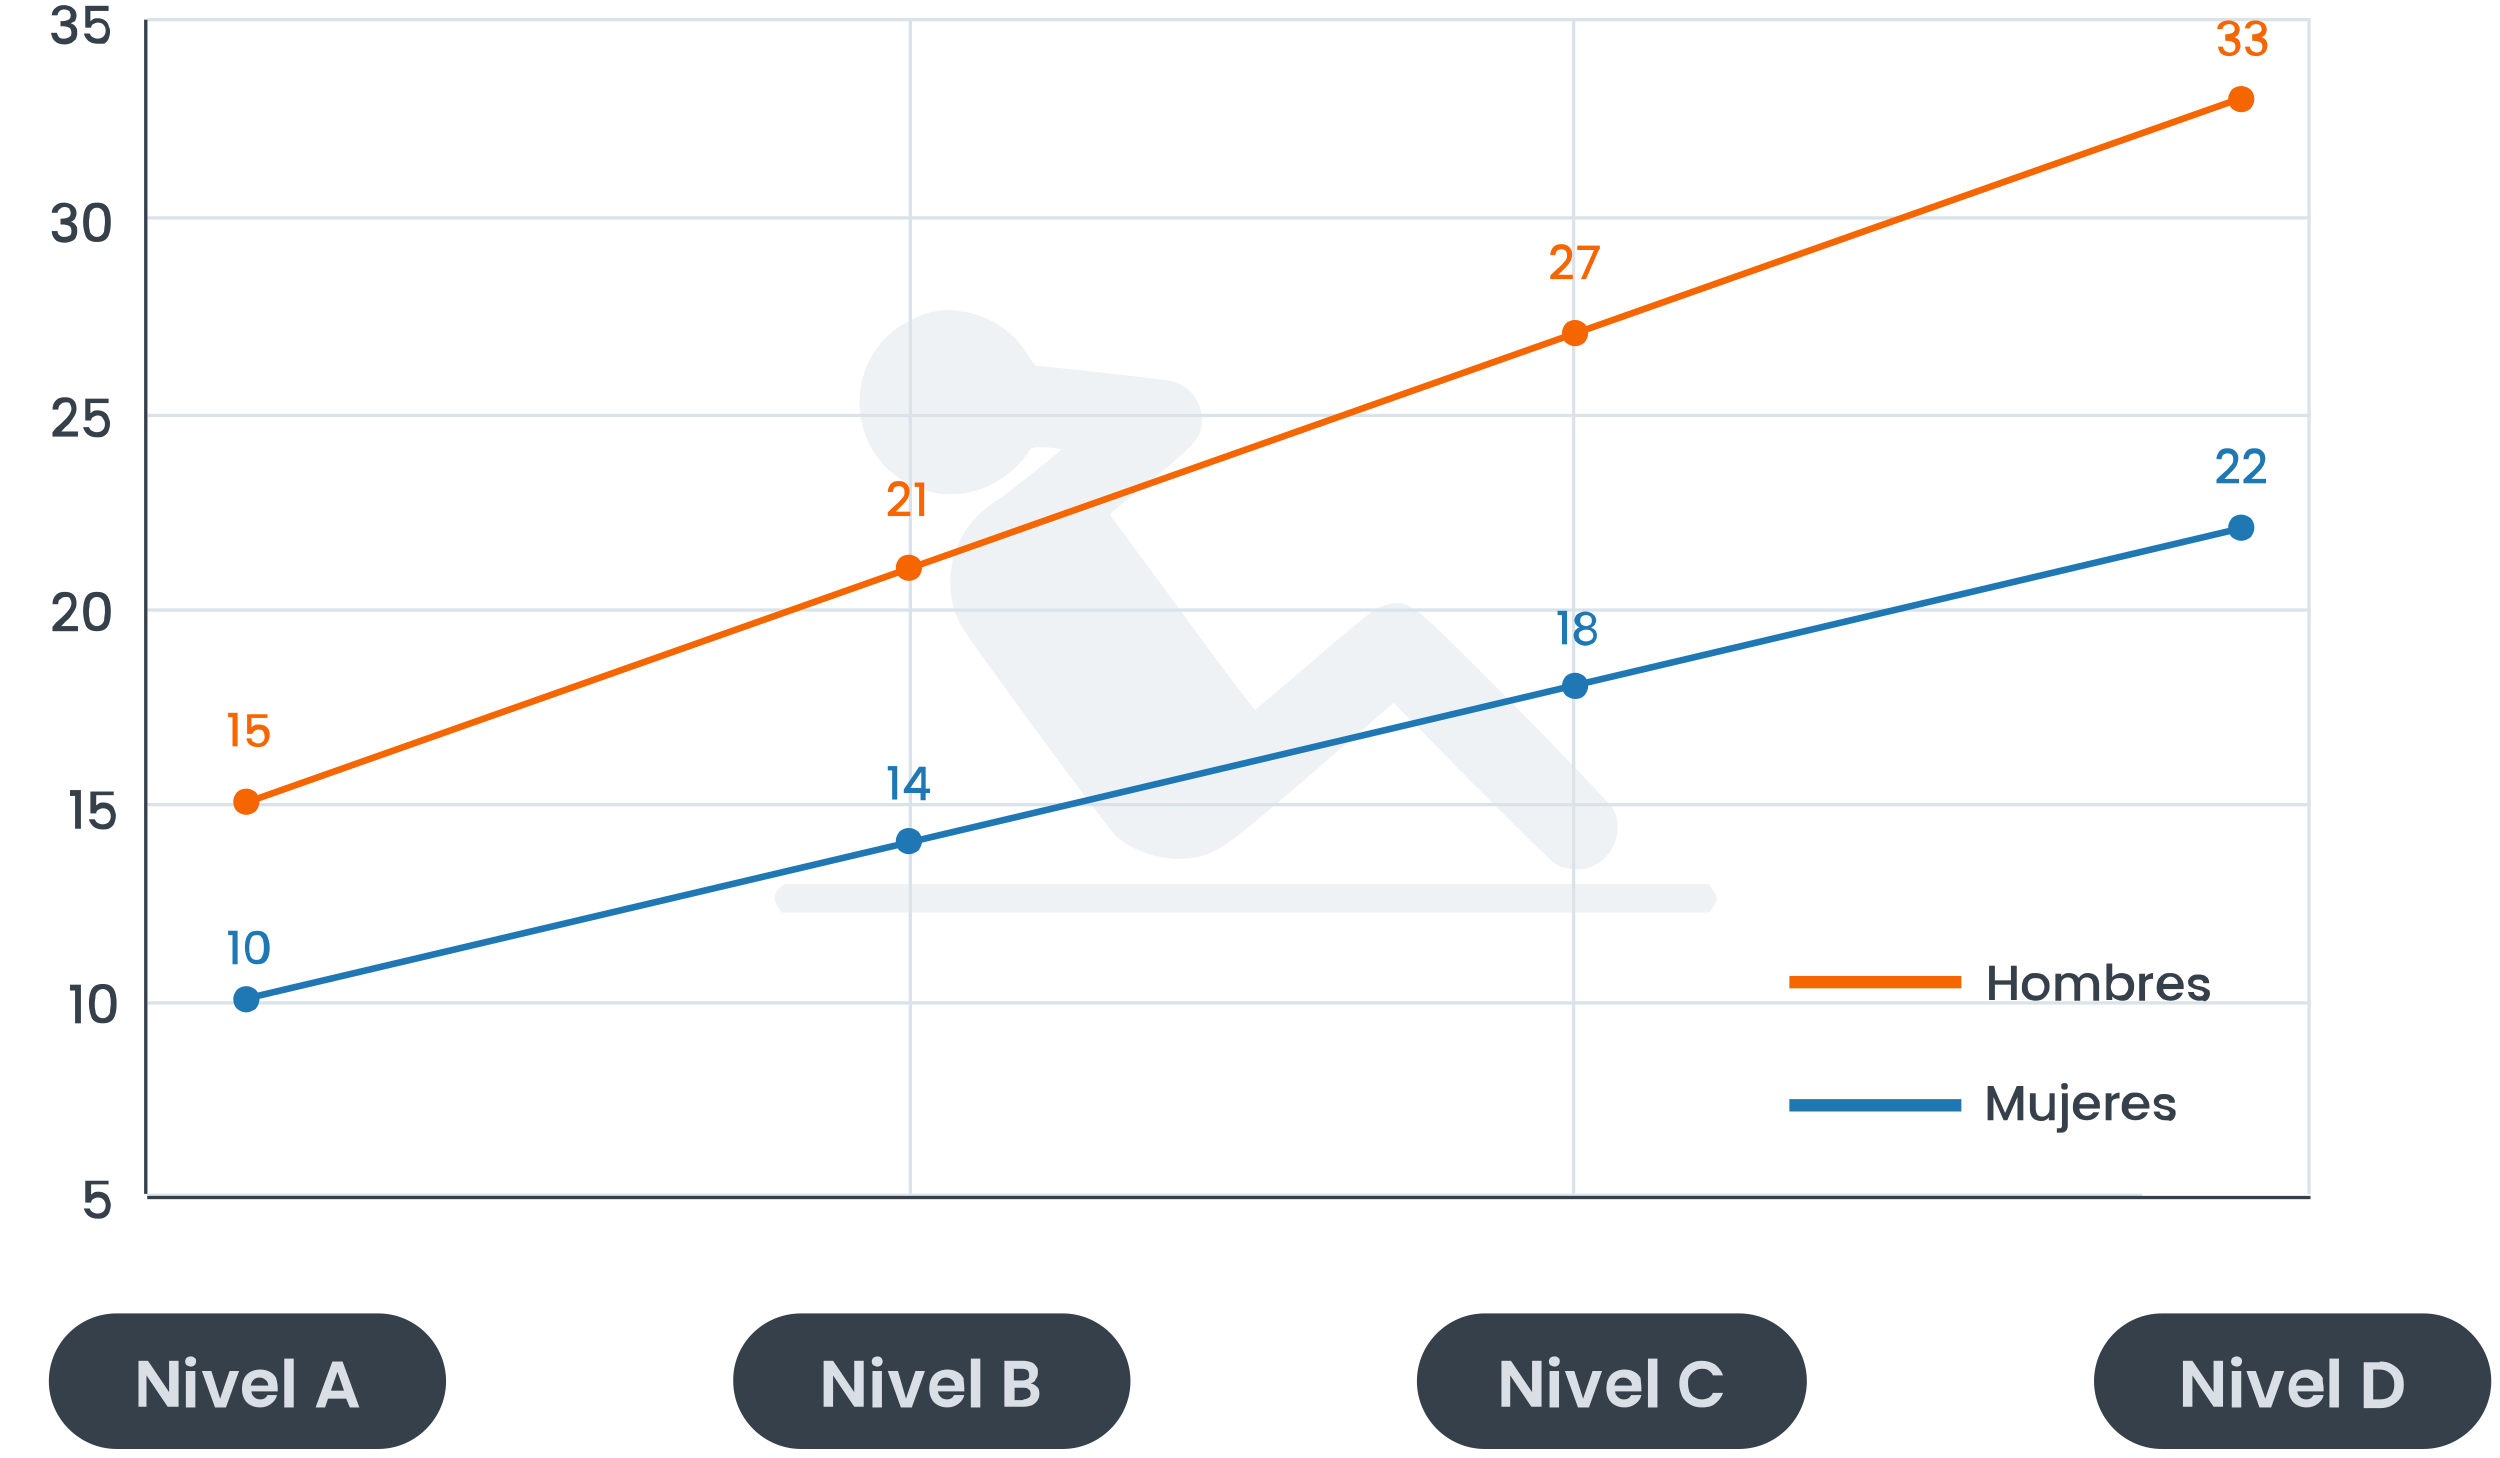 <?xml version="1.0" encoding="utf-8"?>
<!-- Generator: Adobe Illustrator 27.0.0, SVG Export Plug-In . SVG Version: 6.00 Build 0)  -->
<svg version="1.1" id="Layer_1" xmlns="http://www.w3.org/2000/svg" xmlns:xlink="http://www.w3.org/1999/xlink" x="0px" y="0px"
	 viewBox="0 0 343 200" style="enable-background:new 0 0 343 200;" xml:space="preserve">
<style type="text/css">
	.st0{fill:#DAE3EA;fill-opacity:0.45;}
	.st1{fill:none;stroke:#DAE3EA;stroke-width:0.452;}
	.st2{fill:none;stroke:#35404A;stroke-width:0.452;}
	.st3{fill:#35404A;}
	.st4{fill:#F56600;}
	.st5{fill:none;stroke:#F56600;stroke-width:0.905;}
	.st6{fill:none;stroke:#1F78B4;stroke-width:0.905;}
	.st7{fill:#1F78B4;}
	.st8{fill:#DADFE5;}
	.st9{fill-rule:evenodd;clip-rule:evenodd;fill:#F56600;}
	.st10{fill-rule:evenodd;clip-rule:evenodd;fill:#1F78B4;}
</style>
<path class="st0" d="M132.9,42.9c3.4,0.7,6.5,3,8.1,5.8c0.5,0.8,1,1.5,1.2,1.5c1,0,16.9,1.8,18.2,2c2.7,0.6,4.5,2.7,4.5,5.5
	c0,2.2-0.8,3.2-6.7,8c-3,2.4-5.6,4.5-5.7,4.7c-0.2,0.2-0.1,0.5,0.4,1.1c0.4,0.5,4.8,6.5,9.9,13.4c5,6.9,9.3,12.5,9.4,12.5
	c0.1-0.1,3.7-3.1,7.9-6.7c4.2-3.7,8.1-6.8,8.7-7.2c0.5-0.3,1.6-0.6,2.2-0.7c2.6-0.3,2.9,0,16.8,14c7,7.1,13.1,13.5,13.5,14.1
	c1.5,2.7,0.3,6.4-2.6,7.9c-1.3,0.7-3.9,0.6-5.2-0.2c-0.6-0.3-5.8-5.5-11.7-11.4l-10.6-10.8l-4,3.5c-19.4,16.8-19.8,17.1-23.6,17.8
	c-3.6,0.6-7.9-0.7-10.5-3c-1.1-1-19.1-25.4-21-28.5c-3.5-5.7-1.5-13.6,4.3-17.3c1.8-1.1,9.1-7,9.2-7.2c0-0.1-0.9-0.3-2-0.3
	c-1.8-0.1-2-0.1-2.4,0.5c-3.8,5.6-10.7,7.5-16.5,4.5c-9.1-4.7-9-17.9,0.1-22.4C127.5,42.5,129.9,42.2,132.9,42.9z"/>
<path class="st1" d="M20,2.7v161.1"/>
<path class="st1" d="M124.9,2.7v161.1"/>
<path class="st1" d="M215.9,2.7v161.1"/>
<path class="st1" d="M316.8,2.7v161.1"/>
<path class="st1" d="M20.2,164h273.7"/>
<path class="st1" d="M20.2,137.6H317"/>
<path class="st1" d="M20.2,110.4H317"/>
<path class="st1" d="M20.2,83.7H317"/>
<path class="st1" d="M20.2,57H317"/>
<path class="st1" d="M20.2,29.9H317"/>
<path class="st1" d="M20.2,2.7H317"/>
<path class="st2" d="M20.2,164.3H317"/>
<path class="st2" d="M20,2.7v161.1"/>
<path class="st3" d="M14.9,162.5h-2.4v1.4c0.1-0.1,0.3-0.2,0.4-0.3c0.2-0.1,0.4-0.1,0.6-0.1c0.4,0,0.7,0.1,1,0.3
	c0.3,0.2,0.4,0.4,0.5,0.7c0.1,0.3,0.2,0.5,0.2,0.8c0,0.4-0.1,0.7-0.2,1c-0.1,0.3-0.3,0.5-0.6,0.7c-0.3,0.2-0.6,0.2-1,0.2
	c-0.5,0-0.9-0.1-1.3-0.4c-0.3-0.3-0.5-0.6-0.6-1h0.8c0.1,0.2,0.2,0.4,0.4,0.5c0.2,0.1,0.4,0.2,0.7,0.2c0.3,0,0.6-0.1,0.8-0.3
	c0.2-0.2,0.3-0.5,0.3-0.8c0-0.3-0.1-0.6-0.3-0.8c-0.2-0.2-0.4-0.3-0.8-0.3c-0.2,0-0.4,0.1-0.6,0.2c-0.2,0.1-0.3,0.3-0.3,0.5h-0.8v-3
	h3.2V162.5z"/>
<path class="st3" d="M9.6,135.9v-0.8h1.5v5.3h-0.8v-4.5H9.6z M12.2,137.7c0-0.8,0.1-1.5,0.4-2c0.3-0.5,0.8-0.7,1.5-0.7
	s1.2,0.2,1.5,0.7c0.3,0.5,0.4,1.1,0.4,2c0,0.8-0.1,1.5-0.4,2c-0.3,0.5-0.8,0.7-1.5,0.7s-1.2-0.2-1.5-0.7
	C12.4,139.2,12.2,138.5,12.2,137.7z M15.2,137.7c0-0.4,0-0.7-0.1-1c0-0.3-0.1-0.5-0.3-0.7c-0.2-0.2-0.4-0.3-0.7-0.3
	c-0.3,0-0.5,0.1-0.7,0.3c-0.2,0.2-0.3,0.4-0.3,0.7c0,0.3-0.1,0.6-0.1,1c0,0.4,0,0.7,0.1,1c0,0.3,0.1,0.5,0.3,0.7
	c0.2,0.2,0.4,0.3,0.7,0.3c0.3,0,0.5-0.1,0.7-0.3c0.2-0.2,0.3-0.4,0.3-0.7C15.1,138.4,15.2,138.1,15.2,137.7z"/>
<path class="st3" d="M9.6,109.2v-0.8h1.5v5.3h-0.8v-4.5H9.6z M15.6,109.1h-2.4v1.4c0.1-0.1,0.3-0.2,0.4-0.3c0.2-0.1,0.4-0.1,0.6-0.1
	c0.4,0,0.7,0.1,1,0.3c0.3,0.2,0.4,0.4,0.5,0.7c0.1,0.3,0.2,0.5,0.2,0.8c0,0.4-0.1,0.7-0.2,1c-0.1,0.3-0.3,0.5-0.6,0.7
	c-0.3,0.2-0.6,0.2-1,0.2c-0.5,0-0.9-0.1-1.3-0.4c-0.3-0.3-0.5-0.6-0.6-1h0.8c0.1,0.2,0.2,0.4,0.4,0.5c0.2,0.1,0.4,0.2,0.7,0.2
	c0.3,0,0.6-0.1,0.8-0.3c0.2-0.2,0.3-0.5,0.3-0.8c0-0.3-0.1-0.6-0.3-0.8c-0.2-0.2-0.4-0.3-0.8-0.3c-0.2,0-0.4,0.1-0.6,0.2
	c-0.2,0.1-0.3,0.3-0.3,0.5h-0.8v-3h3.2V109.1z"/>
<path class="st3" d="M7.7,85.4c0.5-0.4,0.8-0.7,1.1-1c0.3-0.3,0.5-0.5,0.7-0.8c0.2-0.3,0.3-0.6,0.3-0.8c0-0.3-0.1-0.5-0.2-0.7
	c-0.1-0.2-0.3-0.2-0.6-0.2c-0.3,0-0.5,0.1-0.7,0.3C8,82.3,8,82.6,8,82.9H7.2c0-0.6,0.2-1,0.5-1.3c0.3-0.3,0.7-0.4,1.2-0.4
	c0.5,0,0.9,0.1,1.2,0.4c0.3,0.3,0.4,0.7,0.4,1.2c0,0.3-0.1,0.7-0.3,1c-0.2,0.3-0.4,0.6-0.6,0.9c-0.2,0.3-0.6,0.5-0.9,0.9l-0.3,0.3
	h2.3v0.7H7.2v-0.6L7.7,85.4z M11.4,83.9c0-0.8,0.1-1.5,0.4-2c0.3-0.5,0.8-0.7,1.5-0.7s1.2,0.2,1.5,0.7c0.3,0.5,0.4,1.1,0.4,2
	c0,0.8-0.1,1.5-0.4,2c-0.3,0.5-0.8,0.7-1.5,0.7s-1.2-0.2-1.5-0.7C11.6,85.4,11.4,84.7,11.4,83.9z M14.4,83.9c0-0.4,0-0.7-0.1-1
	c0-0.3-0.1-0.5-0.3-0.7c-0.2-0.2-0.4-0.3-0.7-0.3c-0.3,0-0.5,0.1-0.7,0.3c-0.2,0.2-0.3,0.4-0.3,0.7c0,0.3-0.1,0.6-0.1,1
	c0,0.4,0,0.7,0.1,1c0,0.3,0.1,0.5,0.3,0.7c0.2,0.2,0.4,0.3,0.7,0.3c0.3,0,0.5-0.1,0.7-0.3c0.2-0.2,0.3-0.4,0.3-0.7
	C14.3,84.6,14.4,84.3,14.4,83.9z"/>
<path class="st3" d="M7.7,58.7c0.5-0.4,0.8-0.7,1.1-1c0.3-0.3,0.5-0.5,0.7-0.8c0.2-0.3,0.3-0.6,0.3-0.8c0-0.3-0.1-0.5-0.2-0.7
	c-0.1-0.2-0.3-0.2-0.6-0.2c-0.3,0-0.5,0.1-0.7,0.3C8.1,55.6,8,55.9,8,56.2H7.2c0-0.6,0.2-1,0.5-1.3c0.3-0.3,0.7-0.4,1.2-0.4
	c0.5,0,0.9,0.1,1.2,0.4c0.3,0.3,0.4,0.7,0.4,1.2c0,0.3-0.1,0.7-0.3,1c-0.2,0.3-0.4,0.6-0.6,0.9c-0.2,0.3-0.6,0.5-0.9,0.9l-0.3,0.3
	h2.3v0.7H7.2v-0.6L7.7,58.7z M14.8,55.3h-2.4v1.4c0.1-0.1,0.3-0.2,0.4-0.3c0.2-0.1,0.4-0.1,0.6-0.1c0.4,0,0.7,0.1,1,0.3
	c0.3,0.2,0.4,0.4,0.5,0.7c0.1,0.3,0.2,0.5,0.2,0.8c0,0.4-0.1,0.7-0.2,1c-0.1,0.3-0.3,0.5-0.6,0.7c-0.3,0.2-0.6,0.2-1,0.2
	c-0.5,0-0.9-0.1-1.3-0.4c-0.3-0.3-0.5-0.6-0.6-1h0.8c0.1,0.2,0.2,0.4,0.4,0.5c0.2,0.1,0.4,0.2,0.7,0.2c0.3,0,0.6-0.1,0.8-0.3
	c0.2-0.2,0.3-0.5,0.3-0.8c0-0.3-0.1-0.6-0.3-0.8C14,57.1,13.7,57,13.4,57c-0.2,0-0.4,0.1-0.6,0.2c-0.2,0.1-0.3,0.3-0.3,0.5h-0.8v-3
	h3.2V55.3z"/>
<path class="st3" d="M7.1,29.2c0-0.4,0.2-0.8,0.5-1c0.3-0.3,0.7-0.4,1.2-0.4c0.3,0,0.6,0.1,0.9,0.2c0.2,0.1,0.4,0.3,0.6,0.5
	c0.1,0.2,0.2,0.4,0.2,0.7c0,0.3-0.1,0.6-0.2,0.8c-0.2,0.2-0.3,0.4-0.6,0.4v0c0.3,0.1,0.5,0.2,0.7,0.5c0.2,0.2,0.2,0.5,0.2,0.9
	c0,0.3-0.1,0.5-0.2,0.8c-0.1,0.2-0.3,0.4-0.6,0.5c-0.3,0.1-0.6,0.2-0.9,0.2c-0.5,0-1-0.1-1.3-0.4c-0.3-0.3-0.5-0.7-0.5-1.2h0.8
	c0,0.3,0.1,0.5,0.3,0.6c0.2,0.2,0.4,0.2,0.7,0.2c0.3,0,0.5-0.1,0.7-0.2c0.2-0.2,0.2-0.4,0.2-0.6c0-0.3-0.1-0.6-0.3-0.7
	c-0.2-0.1-0.5-0.2-1-0.2H8.3V30h0.2c0.4,0,0.7-0.1,0.9-0.2c0.2-0.1,0.3-0.3,0.3-0.6c0-0.2-0.1-0.4-0.2-0.6c-0.1-0.1-0.4-0.2-0.6-0.2
	c-0.3,0-0.5,0.1-0.6,0.2C8,28.8,7.9,29,7.9,29.2H7.1z M11.4,30.5c0-0.8,0.1-1.5,0.4-2c0.3-0.5,0.8-0.7,1.5-0.7s1.2,0.2,1.5,0.7
	c0.3,0.5,0.4,1.1,0.4,2c0,0.8-0.1,1.5-0.4,2c-0.3,0.5-0.8,0.7-1.5,0.7s-1.2-0.2-1.5-0.7C11.6,32,11.4,31.3,11.4,30.5z M14.4,30.5
	c0-0.4,0-0.7-0.1-1c0-0.3-0.1-0.5-0.3-0.7c-0.2-0.2-0.4-0.3-0.7-0.3c-0.3,0-0.5,0.1-0.7,0.3c-0.2,0.2-0.3,0.4-0.3,0.7
	c0,0.3-0.1,0.6-0.1,1c0,0.4,0,0.7,0.1,1c0,0.3,0.1,0.5,0.3,0.7c0.2,0.2,0.4,0.3,0.7,0.3c0.3,0,0.5-0.1,0.7-0.3
	c0.2-0.2,0.3-0.4,0.3-0.7C14.3,31.2,14.4,30.9,14.4,30.5z"/>
<path class="st3" d="M7.1,2.1c0-0.4,0.2-0.8,0.5-1c0.3-0.3,0.7-0.4,1.2-0.4c0.3,0,0.6,0.1,0.9,0.2c0.2,0.1,0.4,0.3,0.6,0.5
	c0.1,0.2,0.2,0.4,0.2,0.7c0,0.3-0.1,0.6-0.2,0.8C10.1,3,9.9,3.1,9.7,3.2v0c0.3,0.1,0.5,0.2,0.7,0.5c0.2,0.2,0.2,0.5,0.2,0.9
	c0,0.3-0.1,0.5-0.2,0.8C10.2,5.6,10,5.7,9.8,5.9C9.5,6,9.2,6.1,8.9,6.1c-0.5,0-1-0.1-1.3-0.4C7.2,5.4,7.1,5,7,4.5h0.8
	C7.9,4.8,8,5,8.1,5.1c0.2,0.2,0.4,0.2,0.7,0.2c0.3,0,0.5-0.1,0.7-0.2C9.7,5,9.8,4.8,9.8,4.5c0-0.3-0.1-0.6-0.3-0.7
	c-0.2-0.1-0.5-0.2-1-0.2H8.3V2.9h0.2c0.4,0,0.7-0.1,0.9-0.2c0.2-0.1,0.3-0.3,0.3-0.6c0-0.2-0.1-0.4-0.2-0.6C9.3,1.4,9.1,1.3,8.8,1.3
	c-0.3,0-0.5,0.1-0.6,0.2C8,1.7,7.9,1.9,7.9,2.1H7.1z M14.8,1.5h-2.4v1.4c0.1-0.1,0.3-0.2,0.4-0.3c0.2-0.1,0.4-0.1,0.6-0.1
	c0.4,0,0.7,0.1,1,0.3c0.3,0.2,0.4,0.4,0.5,0.7c0.1,0.3,0.2,0.5,0.2,0.8c0,0.4-0.1,0.7-0.2,1c-0.1,0.3-0.3,0.5-0.6,0.7
	C14.1,6,13.8,6,13.4,6c-0.5,0-0.9-0.1-1.3-0.4c-0.3-0.3-0.5-0.6-0.6-1h0.8c0.1,0.2,0.2,0.4,0.4,0.5c0.2,0.1,0.4,0.2,0.7,0.2
	c0.3,0,0.6-0.1,0.8-0.3c0.2-0.2,0.3-0.5,0.3-0.8c0-0.3-0.1-0.6-0.3-0.8c-0.2-0.2-0.4-0.3-0.8-0.3c-0.2,0-0.4,0.1-0.6,0.2
	c-0.2,0.1-0.3,0.3-0.3,0.5h-0.8v-3h3.2V1.5z"/>
<path class="st4" d="M33.8,110.1c0,0,54.7-19.3,91.2-32.2c36.5-12.9,54.7-19.3,91.2-32.2c36.5-12.9,91.2-32.2,91.2-32.2"/>
<path class="st5" d="M33.8,110.1c0,0,54.7-19.3,91.2-32.2c36.5-12.9,54.7-19.3,91.2-32.2c36.5-12.9,91.2-32.2,91.2-32.2"/>
<path class="st6" d="M33.8,137c0,0,54.7-12.9,91.2-21.5c36.5-8.6,54.7-12.9,91.2-21.5c36.5-8.6,91.2-21.5,91.2-21.5"/>
<path class="st4" d="M33.8,111.8c-0.5,0-0.9-0.2-1.3-0.5c-0.3-0.3-0.5-0.8-0.5-1.3c0-0.5,0.2-0.9,0.5-1.3c0.3-0.3,0.8-0.5,1.3-0.5
	c0.5,0,0.9,0.2,1.3,0.5c0.3,0.3,0.5,0.8,0.5,1.3c0,0.5-0.2,0.9-0.5,1.3C34.7,111.6,34.2,111.8,33.8,111.8L33.8,111.8z"/>
<path class="st4" d="M124.7,79.7c-0.5,0-0.9-0.2-1.3-0.5c-0.3-0.3-0.5-0.8-0.5-1.3c0-0.5,0.2-0.9,0.5-1.3c0.3-0.3,0.8-0.5,1.3-0.5
	c0.5,0,0.9,0.2,1.3,0.5c0.3,0.3,0.5,0.8,0.5,1.3c0,0.5-0.2,0.9-0.5,1.3C125.6,79.5,125.2,79.7,124.7,79.7L124.7,79.7z"/>
<path class="st4" d="M216.1,47.5c-0.5,0-0.9-0.2-1.3-0.5c-0.3-0.3-0.5-0.8-0.5-1.3c0-0.5,0.2-0.9,0.5-1.3c0.3-0.3,0.8-0.5,1.3-0.5
	c0.5,0,0.9,0.2,1.3,0.5c0.3,0.3,0.5,0.8,0.5,1.3c0,0.5-0.2,0.9-0.5,1.3C217,47.3,216.6,47.5,216.1,47.5L216.1,47.5z"/>
<path class="st4" d="M307.5,15.4c-0.5,0-0.9-0.2-1.3-0.5c-0.3-0.3-0.5-0.8-0.5-1.3c0-0.5,0.2-0.9,0.5-1.3c0.3-0.3,0.8-0.5,1.3-0.5
	c0.5,0,0.9,0.2,1.3,0.5c0.3,0.3,0.5,0.8,0.5,1.3c0,0.5-0.2,0.9-0.5,1.3C308.4,15.2,308,15.4,307.5,15.4L307.5,15.4z"/>
<path class="st7" d="M33.8,138.9c-0.5,0-0.9-0.2-1.3-0.5c-0.3-0.3-0.5-0.8-0.5-1.3c0-0.5,0.2-0.9,0.5-1.3c0.3-0.3,0.8-0.5,1.3-0.5
	c0.5,0,0.9,0.2,1.3,0.5c0.3,0.3,0.5,0.8,0.5,1.3c0,0.5-0.2,0.9-0.5,1.3C34.7,138.7,34.2,138.9,33.8,138.9L33.8,138.9z"/>
<path class="st7" d="M124.7,117.2c-0.5,0-0.9-0.2-1.3-0.5c-0.3-0.3-0.5-0.8-0.5-1.3c0-0.5,0.2-0.9,0.5-1.3c0.3-0.3,0.8-0.5,1.3-0.5
	c0.5,0,0.9,0.2,1.3,0.5c0.3,0.3,0.5,0.8,0.5,1.3c0,0.5-0.2,0.9-0.5,1.3C125.6,117,125.2,117.2,124.7,117.2L124.7,117.2z"/>
<path class="st7" d="M216.1,95.9c-0.5,0-0.9-0.2-1.3-0.5c-0.3-0.3-0.5-0.8-0.5-1.3s0.2-0.9,0.5-1.3c0.3-0.3,0.8-0.5,1.3-0.5
	c0.5,0,0.9,0.2,1.3,0.5c0.3,0.3,0.5,0.8,0.5,1.3c0,0.5-0.2,0.9-0.5,1.3C217,95.8,216.6,95.9,216.1,95.9L216.1,95.9z"/>
<path class="st7" d="M307.5,74.2c-0.5,0-0.9-0.2-1.3-0.5c-0.3-0.3-0.5-0.8-0.5-1.3c0-0.5,0.2-0.9,0.5-1.3c0.3-0.3,0.8-0.5,1.3-0.5
	s0.9,0.2,1.3,0.5c0.3,0.3,0.5,0.8,0.5,1.3c0,0.5-0.2,0.9-0.5,1.3C308.4,74,308,74.2,307.5,74.2L307.5,74.2z"/>
<path class="st4" d="M31.3,98.5v-0.7h1.3v4.6h-0.7v-4H31.3z M36.6,98.5h-2.1v1.3c0.1-0.1,0.2-0.2,0.4-0.3c0.2-0.1,0.4-0.1,0.6-0.1
	c0.4,0,0.6,0.1,0.9,0.2c0.2,0.2,0.4,0.3,0.5,0.6c0.1,0.2,0.1,0.5,0.1,0.7c0,0.3-0.1,0.6-0.2,0.8c-0.1,0.2-0.3,0.4-0.5,0.6
	c-0.2,0.1-0.5,0.2-0.9,0.2c-0.5,0-0.8-0.1-1.1-0.3c-0.3-0.2-0.4-0.5-0.5-0.9h0.7c0,0.2,0.1,0.4,0.3,0.5c0.2,0.1,0.4,0.2,0.6,0.2
	c0.3,0,0.5-0.1,0.7-0.3c0.2-0.2,0.2-0.4,0.2-0.7c0-0.3-0.1-0.5-0.2-0.7c-0.2-0.2-0.4-0.2-0.7-0.2c-0.2,0-0.4,0.1-0.5,0.2
	c-0.1,0.1-0.2,0.2-0.3,0.4h-0.7v-2.7h2.8V98.5z"/>
<path class="st4" d="M122.3,69.8c0.4-0.4,0.7-0.6,1-0.9c0.2-0.2,0.4-0.5,0.6-0.7c0.2-0.2,0.2-0.5,0.2-0.7c0-0.3-0.1-0.5-0.2-0.6
	c-0.1-0.1-0.3-0.2-0.6-0.2c-0.2,0-0.4,0.1-0.6,0.2c-0.1,0.2-0.2,0.4-0.2,0.6h-0.7c0-0.5,0.2-0.8,0.4-1.1c0.3-0.3,0.6-0.4,1.1-0.4
	c0.5,0,0.8,0.1,1.1,0.4c0.3,0.3,0.4,0.6,0.4,1c0,0.3-0.1,0.6-0.2,0.9c-0.2,0.3-0.3,0.5-0.6,0.8c-0.2,0.2-0.5,0.5-0.8,0.8l-0.3,0.3h2
	v0.6h-3.1v-0.5L122.3,69.8z M125.5,66.9v-0.7h1.3v4.6h-0.7v-4H125.5z"/>
<path class="st4" d="M213.2,37.3c0.4-0.4,0.7-0.6,1-0.9c0.2-0.2,0.4-0.5,0.6-0.7c0.2-0.2,0.2-0.5,0.2-0.7c0-0.3-0.1-0.5-0.2-0.6
	c-0.1-0.1-0.3-0.2-0.6-0.2c-0.2,0-0.4,0.1-0.6,0.2c-0.1,0.2-0.2,0.4-0.2,0.6h-0.7c0-0.5,0.2-0.8,0.4-1.1c0.3-0.3,0.6-0.4,1.1-0.4
	c0.5,0,0.8,0.1,1.1,0.4c0.3,0.3,0.4,0.6,0.4,1c0,0.3-0.1,0.6-0.2,0.9c-0.2,0.3-0.3,0.5-0.6,0.8c-0.2,0.2-0.5,0.5-0.8,0.8l-0.3,0.3h2
	v0.6h-3.1v-0.5L213.2,37.3z M219.4,34.2l-1.8,4.1h-0.7l1.8-4h-2.3v-0.6h3.1V34.2z"/>
<path class="st4" d="M304.2,4c0-0.4,0.2-0.7,0.5-0.9c0.3-0.2,0.6-0.3,1.1-0.3c0.3,0,0.6,0.1,0.8,0.2c0.2,0.1,0.4,0.2,0.5,0.4
	c0.1,0.2,0.2,0.4,0.2,0.6c0,0.3-0.1,0.5-0.2,0.7c-0.1,0.2-0.3,0.3-0.5,0.4v0c0.2,0.1,0.4,0.2,0.6,0.4c0.1,0.2,0.2,0.5,0.2,0.8
	c0,0.2-0.1,0.5-0.2,0.7c-0.1,0.2-0.3,0.3-0.5,0.5c-0.2,0.1-0.5,0.2-0.8,0.2c-0.5,0-0.8-0.1-1.1-0.3c-0.3-0.2-0.4-0.6-0.5-1h0.7
	c0,0.2,0.1,0.4,0.3,0.6c0.2,0.1,0.4,0.2,0.6,0.2c0.3,0,0.5-0.1,0.6-0.2c0.1-0.1,0.2-0.3,0.2-0.6c0-0.3-0.1-0.5-0.3-0.6
	c-0.2-0.1-0.5-0.2-0.9-0.2h-0.2V4.7h0.2c0.3,0,0.6-0.1,0.8-0.2c0.2-0.1,0.3-0.3,0.3-0.5c0-0.2-0.1-0.4-0.2-0.5
	c-0.1-0.1-0.3-0.2-0.6-0.2c-0.2,0-0.4,0.1-0.6,0.2C305,3.7,305,3.8,304.9,4H304.2z M308,4c0-0.4,0.2-0.7,0.4-0.9
	c0.3-0.2,0.6-0.3,1.1-0.3c0.3,0,0.6,0.1,0.8,0.2c0.2,0.1,0.4,0.2,0.5,0.4c0.1,0.2,0.2,0.4,0.2,0.6c0,0.3-0.1,0.5-0.2,0.7
	c-0.1,0.2-0.3,0.3-0.5,0.4v0c0.2,0.1,0.4,0.2,0.6,0.4c0.1,0.2,0.2,0.5,0.2,0.8c0,0.2-0.1,0.5-0.2,0.7c-0.1,0.2-0.3,0.3-0.5,0.5
	c-0.2,0.1-0.5,0.2-0.8,0.2c-0.5,0-0.8-0.1-1.1-0.3c-0.3-0.2-0.4-0.6-0.5-1h0.7c0,0.2,0.1,0.4,0.3,0.6c0.2,0.1,0.4,0.2,0.6,0.2
	c0.3,0,0.5-0.1,0.6-0.2c0.1-0.1,0.2-0.3,0.2-0.6c0-0.3-0.1-0.5-0.3-0.6c-0.2-0.1-0.5-0.2-0.9-0.2H309V4.7h0.2c0.3,0,0.6-0.1,0.8-0.2
	c0.2-0.1,0.3-0.3,0.3-0.5c0-0.2-0.1-0.4-0.2-0.5c-0.1-0.1-0.3-0.2-0.6-0.2c-0.2,0-0.4,0.1-0.6,0.2c-0.1,0.1-0.2,0.3-0.2,0.4H308z"/>
<path class="st7" d="M31.3,128.4v-0.7h1.3v4.6h-0.7v-4H31.3z M33.6,130c0-0.7,0.1-1.3,0.4-1.7c0.2-0.4,0.7-0.6,1.3-0.6
	c0.6,0,1,0.2,1.3,0.6c0.2,0.4,0.4,1,0.4,1.7c0,0.7-0.1,1.3-0.4,1.7c-0.2,0.4-0.7,0.6-1.3,0.6c-0.6,0-1-0.2-1.3-0.6
	C33.8,131.3,33.6,130.7,33.6,130z M36.2,130c0-0.3,0-0.6-0.1-0.9c0-0.2-0.1-0.4-0.3-0.6c-0.1-0.2-0.3-0.2-0.6-0.2
	c-0.3,0-0.5,0.1-0.6,0.2c-0.1,0.1-0.2,0.3-0.3,0.6c0,0.2-0.1,0.5-0.1,0.9c0,0.4,0,0.7,0.1,0.9c0,0.2,0.1,0.4,0.3,0.6
	c0.1,0.1,0.3,0.2,0.6,0.2c0.3,0,0.5-0.1,0.6-0.2c0.1-0.1,0.2-0.3,0.3-0.6C36.2,130.6,36.2,130.3,36.2,130z"/>
<path class="st7" d="M121.8,105.8v-0.7h1.3v4.6h-0.7v-4H121.8z M124,108.8v-0.5l2.1-3.1h0.9v3h0.6v0.6H127v1h-0.7v-1H124z
	 M126.4,105.9l-1.5,2.2h1.5V105.9z"/>
<path class="st7" d="M213.7,84.5v-0.7h1.3v4.6h-0.7v-4H213.7z M216.7,86.1c-0.4-0.2-0.7-0.6-0.7-1c0-0.2,0.1-0.4,0.2-0.6
	c0.1-0.2,0.3-0.3,0.5-0.4c0.2-0.1,0.5-0.2,0.8-0.2c0.3,0,0.6,0.1,0.8,0.2c0.2,0.1,0.4,0.3,0.5,0.4c0.1,0.2,0.2,0.4,0.2,0.6
	c0,0.2-0.1,0.4-0.2,0.6c-0.1,0.2-0.3,0.3-0.5,0.4c0.2,0.1,0.4,0.2,0.6,0.4c0.1,0.2,0.2,0.4,0.2,0.7c0,0.3-0.1,0.5-0.2,0.7
	c-0.1,0.2-0.3,0.4-0.6,0.5c-0.2,0.1-0.5,0.2-0.8,0.2c-0.3,0-0.6-0.1-0.8-0.2c-0.2-0.1-0.4-0.3-0.6-0.5c-0.1-0.2-0.2-0.5-0.2-0.7
	c0-0.3,0.1-0.5,0.2-0.7C216.3,86.3,216.5,86.1,216.7,86.1z M218.4,85.1c0-0.2-0.1-0.4-0.2-0.5c-0.1-0.1-0.3-0.2-0.6-0.2
	c-0.3,0-0.5,0.1-0.6,0.2c-0.1,0.1-0.2,0.3-0.2,0.6c0,0.2,0.1,0.4,0.2,0.5c0.2,0.1,0.4,0.2,0.6,0.2c0.2,0,0.4-0.1,0.6-0.2
	C218.4,85.5,218.4,85.3,218.4,85.1z M217.6,86.4c-0.3,0-0.5,0.1-0.7,0.2c-0.2,0.1-0.3,0.3-0.3,0.6c0,0.2,0.1,0.4,0.3,0.6
	c0.2,0.1,0.4,0.2,0.7,0.2c0.3,0,0.5-0.1,0.7-0.2c0.2-0.2,0.3-0.3,0.3-0.6c0-0.3-0.1-0.4-0.3-0.6C218.1,86.4,217.9,86.4,217.6,86.4z"
	/>
<path class="st7" d="M304.6,65.3c0.4-0.4,0.7-0.6,1-0.9c0.2-0.2,0.4-0.5,0.6-0.7c0.2-0.2,0.2-0.5,0.2-0.7c0-0.3-0.1-0.5-0.2-0.6
	c-0.1-0.1-0.3-0.2-0.6-0.2c-0.2,0-0.4,0.1-0.6,0.2c-0.1,0.2-0.2,0.4-0.2,0.6h-0.7c0-0.5,0.2-0.8,0.4-1.1c0.3-0.3,0.6-0.4,1.1-0.4
	c0.5,0,0.8,0.1,1.1,0.4c0.3,0.3,0.4,0.6,0.4,1c0,0.3-0.1,0.6-0.2,0.9c-0.2,0.3-0.3,0.5-0.6,0.8c-0.2,0.2-0.5,0.5-0.8,0.8l-0.3,0.3h2
	v0.6h-3.1v-0.5L304.6,65.3z M308.3,65.3c0.4-0.4,0.7-0.6,1-0.9c0.2-0.2,0.4-0.5,0.6-0.7s0.2-0.5,0.2-0.7c0-0.3-0.1-0.5-0.2-0.6
	c-0.1-0.1-0.3-0.2-0.6-0.2c-0.2,0-0.4,0.1-0.6,0.2c-0.1,0.2-0.2,0.4-0.2,0.6h-0.7c0-0.5,0.2-0.8,0.4-1.1c0.3-0.3,0.6-0.4,1.1-0.4
	c0.5,0,0.8,0.1,1.1,0.4c0.3,0.3,0.4,0.6,0.4,1c0,0.3-0.1,0.6-0.2,0.9c-0.2,0.3-0.3,0.5-0.6,0.8c-0.2,0.2-0.5,0.5-0.8,0.8l-0.3,0.3h2
	v0.6h-3.1v-0.5L308.3,65.3z"/>
<path class="st3" d="M16,180.2h35.9c5.1,0,9.3,4.2,9.3,9.3v0c0,5.1-4.2,9.3-9.3,9.3H16c-5.1,0-9.3-4.2-9.3-9.3v0
	C6.7,184.4,10.8,180.2,16,180.2z"/>
<path class="st3" d="M109.9,180.2h35.9c5.1,0,9.3,4.2,9.3,9.3v0c0,5.1-4.2,9.3-9.3,9.3h-35.9c-5.1,0-9.3-4.2-9.3-9.3v0
	C100.5,184.4,104.7,180.2,109.9,180.2z"/>
<path class="st3" d="M203.7,180.2h34.9c5.1,0,9.3,4.2,9.3,9.3v0c0,5.1-4.2,9.3-9.3,9.3h-34.9c-5.1,0-9.3-4.2-9.3-9.3v0
	C194.4,184.4,198.6,180.2,203.7,180.2z"/>
<path class="st3" d="M296.6,180.2h35.9c5.1,0,9.3,4.2,9.3,9.3v0c0,5.1-4.2,9.3-9.3,9.3h-35.9c-5.1,0-9.3-4.2-9.3-9.3v0
	C287.3,184.4,291.5,180.2,296.6,180.2z"/>
<path class="st8" d="M24.3,193h-1.3l-2.9-4.3v4.3H19v-6.3h1.3l2.9,4.3v-4.3h1.3V193z M26.2,187.5c-0.2,0-0.4-0.1-0.6-0.2
	c-0.1-0.1-0.2-0.3-0.2-0.5c0-0.2,0.1-0.4,0.2-0.5c0.1-0.1,0.3-0.2,0.6-0.2c0.2,0,0.4,0.1,0.5,0.2c0.2,0.1,0.2,0.3,0.2,0.5
	c0,0.2-0.1,0.4-0.2,0.5C26.6,187.4,26.4,187.5,26.2,187.5z M26.8,188.1v5h-1.3v-5H26.8z M30.2,191.9l1.3-3.8h1.3l-1.8,5h-1.5l-1.8-5
	h1.3L30.2,191.9z M38.1,190.4c0,0.2,0,0.3,0,0.5h-3.6c0,0.4,0.2,0.6,0.4,0.8c0.2,0.2,0.5,0.3,0.8,0.3c0.5,0,0.8-0.2,1-0.6H38
	c-0.1,0.5-0.4,0.9-0.8,1.2c-0.4,0.3-0.9,0.5-1.5,0.5c-0.5,0-0.9-0.1-1.3-0.3c-0.4-0.2-0.7-0.5-0.9-0.9c-0.2-0.4-0.3-0.8-0.3-1.4
	c0-0.5,0.1-1,0.3-1.4c0.2-0.4,0.5-0.7,0.9-0.9c0.4-0.2,0.8-0.3,1.3-0.3c0.5,0,0.9,0.1,1.3,0.3c0.4,0.2,0.7,0.5,0.9,0.9
	C38,189.5,38.1,190,38.1,190.4z M36.8,190.1c0-0.3-0.1-0.6-0.4-0.8c-0.2-0.2-0.5-0.3-0.8-0.3c-0.3,0-0.6,0.1-0.8,0.3
	c-0.2,0.2-0.3,0.4-0.4,0.8H36.8z M40.3,186.4v6.7H39v-6.7H40.3z M47.5,191.9H45l-0.4,1.2h-1.3l2.3-6.3H47l2.3,6.3h-1.3L47.5,191.9z
	 M47.2,190.8l-0.9-2.6l-0.9,2.6H47.2z"/>
<path class="st8" d="M211.4,193h-1.3l-2.9-4.3v4.3H206v-6.3h1.3l2.9,4.3v-4.3h1.3V193z M213.3,187.5c-0.2,0-0.4-0.1-0.6-0.2
	c-0.1-0.1-0.2-0.3-0.2-0.5c0-0.2,0.1-0.4,0.2-0.5c0.1-0.1,0.3-0.2,0.6-0.2s0.4,0.1,0.5,0.2c0.2,0.1,0.2,0.3,0.2,0.5
	c0,0.2-0.1,0.4-0.2,0.5C213.7,187.4,213.5,187.5,213.3,187.5z M213.9,188.1v5h-1.3v-5H213.9z M217.2,191.9l1.3-3.8h1.3l-1.8,5h-1.5
	l-1.8-5h1.3L217.2,191.9z M225.2,190.4c0,0.2,0,0.3,0,0.5h-3.6c0,0.4,0.2,0.6,0.4,0.8s0.5,0.3,0.8,0.3c0.5,0,0.8-0.2,1-0.6h1.4
	c-0.1,0.5-0.4,0.9-0.8,1.2c-0.4,0.3-0.9,0.5-1.5,0.5c-0.5,0-0.9-0.1-1.3-0.3c-0.4-0.2-0.7-0.5-0.9-0.9c-0.2-0.4-0.3-0.8-0.3-1.4
	c0-0.5,0.1-1,0.3-1.4c0.2-0.4,0.5-0.7,0.9-0.9c0.4-0.2,0.8-0.3,1.3-0.3c0.5,0,0.9,0.1,1.3,0.3c0.4,0.2,0.7,0.5,0.9,0.9
	C225.1,189.5,225.2,190,225.2,190.4z M223.9,190.1c0-0.3-0.1-0.6-0.4-0.8c-0.2-0.2-0.5-0.3-0.8-0.3c-0.3,0-0.6,0.1-0.8,0.3
	c-0.2,0.2-0.3,0.4-0.4,0.8H223.9z M227.4,186.4v6.7h-1.3v-6.7H227.4z M230.4,189.9c0-0.6,0.1-1.2,0.4-1.7c0.3-0.5,0.7-0.9,1.1-1.1
	c0.5-0.3,1-0.4,1.6-0.4c0.7,0,1.3,0.2,1.8,0.5c0.5,0.4,0.9,0.9,1.1,1.5h-1.4c-0.1-0.3-0.3-0.5-0.6-0.7c-0.3-0.2-0.6-0.2-0.9-0.2
	c-0.4,0-0.7,0.1-1,0.3c-0.3,0.2-0.5,0.4-0.7,0.7c-0.2,0.3-0.2,0.7-0.2,1.1c0,0.4,0.1,0.8,0.2,1.1c0.2,0.3,0.4,0.6,0.7,0.7
	c0.3,0.2,0.6,0.3,1,0.3c0.3,0,0.6-0.1,0.9-0.2c0.3-0.2,0.5-0.4,0.6-0.7h1.4c-0.2,0.6-0.6,1.1-1.1,1.5c-0.5,0.4-1.1,0.5-1.8,0.5
	c-0.6,0-1.1-0.1-1.6-0.4c-0.5-0.3-0.9-0.7-1.1-1.1C230.6,191.1,230.4,190.5,230.4,189.9z"/>
<path class="st8" d="M118.5,193h-1.3l-2.9-4.3v4.3h-1.3v-6.3h1.3l2.9,4.3v-4.3h1.3V193z M120.4,187.5c-0.2,0-0.4-0.1-0.6-0.2
	c-0.1-0.1-0.2-0.3-0.2-0.5c0-0.2,0.1-0.4,0.2-0.5c0.2-0.1,0.3-0.2,0.6-0.2s0.4,0.1,0.5,0.2c0.1,0.1,0.2,0.3,0.2,0.5
	c0,0.2-0.1,0.4-0.2,0.5C120.8,187.4,120.6,187.5,120.4,187.5z M121,188.1v5h-1.3v-5H121z M124.3,191.9l1.3-3.8h1.3l-1.8,5h-1.5
	l-1.8-5h1.4L124.3,191.9z M132.3,190.4c0,0.2,0,0.3,0,0.5h-3.6c0,0.4,0.2,0.6,0.4,0.8s0.5,0.3,0.8,0.3c0.5,0,0.8-0.2,1-0.6h1.4
	c-0.1,0.5-0.4,0.9-0.8,1.2c-0.4,0.3-0.9,0.5-1.5,0.5c-0.5,0-0.9-0.1-1.3-0.3c-0.4-0.2-0.7-0.5-0.9-0.9c-0.2-0.4-0.3-0.8-0.3-1.4
	c0-0.5,0.1-1,0.3-1.4s0.5-0.7,0.9-0.9c0.4-0.2,0.8-0.3,1.3-0.3c0.5,0,0.9,0.1,1.3,0.3c0.4,0.2,0.7,0.5,0.9,0.9
	C132.2,189.5,132.3,190,132.3,190.4z M131,190.1c0-0.3-0.1-0.6-0.4-0.8c-0.2-0.2-0.5-0.3-0.8-0.3c-0.3,0-0.6,0.1-0.8,0.3
	c-0.2,0.2-0.3,0.4-0.4,0.8H131z M134.5,186.4v6.7h-1.3v-6.7H134.5z M141.4,189.8c0.4,0.1,0.6,0.2,0.9,0.5s0.3,0.6,0.3,1
	c0,0.3-0.1,0.6-0.3,0.9c-0.2,0.3-0.4,0.4-0.7,0.6c-0.3,0.1-0.7,0.2-1.1,0.2h-2.7v-6.3h2.6c0.4,0,0.8,0.1,1.1,0.2
	c0.3,0.1,0.5,0.3,0.7,0.6c0.2,0.2,0.2,0.5,0.2,0.8c0,0.4-0.1,0.7-0.3,0.9C142,189.6,141.7,189.7,141.4,189.8z M139.1,189.4h1.2
	c0.3,0,0.5-0.1,0.7-0.2c0.2-0.1,0.2-0.3,0.2-0.6s-0.1-0.4-0.2-0.6c-0.2-0.1-0.4-0.2-0.7-0.2h-1.2V189.4z M140.4,192
	c0.3,0,0.5-0.1,0.7-0.2c0.2-0.1,0.3-0.3,0.3-0.6c0-0.3-0.1-0.5-0.3-0.6c-0.2-0.2-0.4-0.2-0.7-0.2h-1.2v1.7H140.4z"/>
<path class="st8" d="M305,193h-1.3l-2.9-4.3v4.3h-1.3v-6.3h1.3l2.9,4.3v-4.3h1.3V193z M306.9,187.5c-0.2,0-0.4-0.1-0.6-0.2
	c-0.1-0.1-0.2-0.3-0.2-0.5c0-0.2,0.1-0.4,0.2-0.5c0.2-0.1,0.3-0.2,0.6-0.2c0.2,0,0.4,0.1,0.5,0.2c0.2,0.1,0.2,0.3,0.2,0.5
	c0,0.2-0.1,0.4-0.2,0.5C307.3,187.4,307.1,187.5,306.9,187.5z M307.5,188.1v5h-1.3v-5H307.5z M310.8,191.9l1.3-3.8h1.3l-1.8,5H310
	l-1.8-5h1.3L310.8,191.9z M318.8,190.4c0,0.2,0,0.3,0,0.5h-3.6c0,0.4,0.2,0.6,0.4,0.8c0.2,0.2,0.5,0.3,0.8,0.3c0.5,0,0.8-0.2,1-0.6
	h1.4c-0.1,0.5-0.4,0.9-0.8,1.2c-0.4,0.3-0.9,0.5-1.5,0.5c-0.5,0-0.9-0.1-1.3-0.3c-0.4-0.2-0.7-0.5-0.9-0.9c-0.2-0.4-0.3-0.8-0.3-1.4
	c0-0.5,0.1-1,0.3-1.4c0.2-0.4,0.5-0.7,0.9-0.9c0.4-0.2,0.8-0.3,1.3-0.3c0.5,0,0.9,0.1,1.3,0.3c0.4,0.2,0.7,0.5,0.9,0.9
	C318.6,189.5,318.8,190,318.8,190.4z M317.4,190.1c0-0.3-0.1-0.6-0.4-0.8c-0.2-0.2-0.5-0.3-0.8-0.3c-0.3,0-0.6,0.1-0.8,0.3
	c-0.2,0.2-0.3,0.4-0.4,0.8H317.4z M320.9,186.4v6.7h-1.3v-6.7H320.9z M326.5,186.8c0.7,0,1.2,0.1,1.7,0.4c0.5,0.3,0.9,0.6,1.2,1.1
	c0.3,0.5,0.4,1,0.4,1.7c0,0.6-0.1,1.2-0.4,1.7c-0.3,0.5-0.7,0.8-1.2,1.1c-0.5,0.3-1.1,0.4-1.7,0.4h-2.2v-6.3H326.5z M326.5,192
	c0.7,0,1.2-0.2,1.5-0.5s0.5-0.9,0.5-1.5c0-0.7-0.2-1.2-0.5-1.5c-0.4-0.4-0.9-0.6-1.5-0.6h-0.9v4.1H326.5z"/>
<path class="st9" d="M269.1,135.6h-23.6v-1.7h23.6V135.6z"/>
<path class="st3" d="M276.7,132.5v4.7h-0.8v-2.1h-2.2v2.1h-0.8v-4.7h0.8v2h2.2v-2H276.7z M279.3,137.3c-0.4,0-0.7-0.1-1-0.2
	c-0.3-0.2-0.5-0.4-0.7-0.7c-0.2-0.3-0.2-0.6-0.2-1c0-0.4,0.1-0.7,0.2-1c0.2-0.3,0.4-0.5,0.7-0.7c0.3-0.2,0.6-0.2,1-0.2
	c0.4,0,0.7,0.1,1,0.2c0.3,0.2,0.5,0.4,0.7,0.7c0.2,0.3,0.2,0.6,0.2,1s-0.1,0.7-0.3,1c-0.2,0.3-0.4,0.5-0.7,0.7
	C280,137.2,279.7,137.3,279.3,137.3z M279.3,136.6c0.2,0,0.4,0,0.6-0.1c0.2-0.1,0.3-0.2,0.4-0.4c0.1-0.2,0.2-0.4,0.2-0.7
	s-0.1-0.5-0.2-0.7c-0.1-0.2-0.2-0.3-0.4-0.4c-0.2-0.1-0.4-0.1-0.6-0.1c-0.2,0-0.4,0-0.6,0.1c-0.2,0.1-0.3,0.2-0.4,0.4
	c-0.1,0.2-0.1,0.4-0.1,0.7c0,0.4,0.1,0.7,0.3,0.9C278.7,136.5,279,136.6,279.3,136.6z M286.5,133.5c0.3,0,0.6,0.1,0.8,0.2
	c0.2,0.1,0.4,0.3,0.5,0.5c0.1,0.2,0.2,0.5,0.2,0.9v2.2h-0.8v-2.1c0-0.3-0.1-0.6-0.2-0.8c-0.2-0.2-0.4-0.3-0.7-0.3
	c-0.3,0-0.5,0.1-0.7,0.3c-0.2,0.2-0.2,0.4-0.2,0.8v2.1h-0.8v-2.1c0-0.3-0.1-0.6-0.2-0.8c-0.2-0.2-0.4-0.3-0.7-0.3s-0.5,0.1-0.7,0.3
	c-0.2,0.2-0.2,0.4-0.2,0.8v2.1H282v-3.7h0.8v0.4c0.1-0.2,0.3-0.3,0.5-0.4c0.2-0.1,0.4-0.1,0.6-0.1c0.3,0,0.6,0.1,0.8,0.2
	c0.2,0.1,0.4,0.3,0.5,0.5c0.1-0.2,0.3-0.4,0.5-0.5C286,133.5,286.2,133.5,286.5,133.5z M289.8,134.1c0.1-0.2,0.3-0.3,0.5-0.4
	c0.2-0.1,0.5-0.2,0.8-0.2c0.3,0,0.6,0.1,0.9,0.2c0.3,0.2,0.5,0.4,0.6,0.7c0.2,0.3,0.2,0.6,0.2,1c0,0.4-0.1,0.7-0.2,1
	c-0.2,0.3-0.4,0.5-0.6,0.7c-0.3,0.2-0.6,0.2-0.9,0.2c-0.3,0-0.5-0.1-0.8-0.2c-0.2-0.1-0.4-0.3-0.5-0.4v0.5H289v-5h0.8V134.1z
	 M292,135.4c0-0.3-0.1-0.5-0.2-0.7c-0.1-0.2-0.2-0.3-0.4-0.4c-0.2-0.1-0.4-0.1-0.6-0.1c-0.2,0-0.4,0-0.6,0.1
	c-0.2,0.1-0.3,0.2-0.4,0.4c-0.1,0.2-0.2,0.4-0.2,0.7c0,0.3,0.1,0.5,0.2,0.7c0.1,0.2,0.2,0.3,0.4,0.4c0.2,0.1,0.4,0.1,0.6,0.1
	c0.2,0,0.4-0.1,0.6-0.1c0.2-0.1,0.3-0.3,0.4-0.4C292,135.8,292,135.6,292,135.4z M294.3,134.1c0.1-0.2,0.3-0.3,0.4-0.4
	c0.2-0.1,0.4-0.2,0.7-0.2v0.8h-0.2c-0.3,0-0.5,0.1-0.7,0.2c-0.2,0.2-0.2,0.4-0.2,0.8v2h-0.8v-3.7h0.8V134.1z M299.6,135.3
	c0,0.1,0,0.3,0,0.4h-2.8c0,0.3,0.1,0.5,0.3,0.7c0.2,0.2,0.4,0.3,0.7,0.3c0.4,0,0.7-0.2,0.9-0.5h0.8c-0.1,0.3-0.3,0.6-0.6,0.8
	c-0.3,0.2-0.7,0.3-1.1,0.3c-0.4,0-0.7-0.1-1-0.2c-0.3-0.2-0.5-0.4-0.7-0.7c-0.2-0.3-0.2-0.6-0.2-1c0-0.4,0.1-0.7,0.2-1
	c0.2-0.3,0.4-0.5,0.7-0.7c0.3-0.2,0.6-0.2,1-0.2c0.4,0,0.7,0.1,0.9,0.2c0.3,0.2,0.5,0.4,0.6,0.6
	C299.5,134.6,299.6,134.9,299.6,135.3z M298.8,135c0-0.3-0.1-0.5-0.3-0.7c-0.2-0.2-0.4-0.3-0.7-0.3c-0.3,0-0.5,0.1-0.7,0.3
	c-0.2,0.2-0.3,0.4-0.3,0.7H298.8z M301.7,137.3c-0.3,0-0.6-0.1-0.8-0.2c-0.2-0.1-0.4-0.3-0.5-0.4c-0.1-0.2-0.2-0.4-0.2-0.6h0.8
	c0,0.2,0.1,0.3,0.2,0.4c0.1,0.1,0.3,0.2,0.5,0.2c0.2,0,0.4,0,0.5-0.1c0.1-0.1,0.2-0.2,0.2-0.3c0-0.1-0.1-0.2-0.2-0.3
	c-0.1-0.1-0.3-0.1-0.6-0.2c-0.3-0.1-0.5-0.1-0.7-0.2c-0.2-0.1-0.3-0.2-0.5-0.3c-0.1-0.1-0.2-0.3-0.2-0.6c0-0.2,0.1-0.4,0.2-0.5
	c0.1-0.2,0.3-0.3,0.5-0.4c0.2-0.1,0.5-0.1,0.8-0.1c0.4,0,0.8,0.1,1,0.3c0.3,0.2,0.4,0.5,0.4,0.9h-0.8c0-0.2-0.1-0.3-0.2-0.4
	c-0.1-0.1-0.3-0.1-0.5-0.1c-0.2,0-0.4,0-0.5,0.1c-0.1,0.1-0.2,0.2-0.2,0.3c0,0.1,0,0.2,0.1,0.2c0.1,0.1,0.2,0.1,0.3,0.2
	c0.1,0,0.3,0.1,0.5,0.1c0.3,0.1,0.5,0.1,0.7,0.2c0.2,0.1,0.3,0.2,0.5,0.3s0.2,0.3,0.2,0.6c0,0.2-0.1,0.4-0.2,0.6
	c-0.1,0.2-0.3,0.3-0.5,0.4C302.2,137.2,302,137.3,301.7,137.3z"/>
<path class="st10" d="M269.1,152.5h-23.6v-1.7h23.6V152.5z"/>
<path class="st3" d="M277.6,149v4.7h-0.8v-3.2l-1.4,3.2h-0.5l-1.4-3.2v3.2h-0.8V149h0.8l1.6,3.7l1.6-3.7H277.6z M281.9,150v3.7h-0.8
	v-0.4c-0.1,0.2-0.3,0.3-0.5,0.4c-0.2,0.1-0.4,0.1-0.6,0.1c-0.3,0-0.6-0.1-0.8-0.2c-0.2-0.1-0.4-0.3-0.5-0.5
	c-0.1-0.2-0.2-0.5-0.2-0.9V150h0.8v2.1c0,0.3,0.1,0.6,0.2,0.8c0.2,0.2,0.4,0.3,0.7,0.3s0.5-0.1,0.7-0.3c0.2-0.2,0.3-0.4,0.3-0.8V150
	H281.9z M283.3,149.5c-0.1,0-0.3,0-0.4-0.1c-0.1-0.1-0.1-0.2-0.1-0.4c0-0.1,0-0.3,0.1-0.3c0.1-0.1,0.2-0.1,0.4-0.1
	c0.1,0,0.2,0,0.3,0.1c0.1,0.1,0.1,0.2,0.1,0.3c0,0.1,0,0.3-0.1,0.4C283.6,149.4,283.5,149.5,283.3,149.5z M283.7,154.4
	c0,0.4-0.1,0.6-0.3,0.8c-0.2,0.2-0.4,0.2-0.8,0.2h-0.4v-0.6h0.3c0.2,0,0.3,0,0.3-0.1c0.1-0.1,0.1-0.2,0.1-0.3V150h0.8V154.4z
	 M288.1,151.7c0,0.1,0,0.3,0,0.4h-2.8c0,0.3,0.1,0.5,0.3,0.7c0.2,0.2,0.4,0.3,0.7,0.3c0.4,0,0.7-0.2,0.9-0.5h0.8
	c-0.1,0.3-0.3,0.6-0.6,0.8c-0.3,0.2-0.7,0.3-1.1,0.3c-0.4,0-0.7-0.1-1-0.2c-0.3-0.2-0.5-0.4-0.7-0.7c-0.2-0.3-0.2-0.6-0.2-1
	c0-0.4,0.1-0.7,0.2-1c0.2-0.3,0.4-0.5,0.7-0.7c0.3-0.2,0.6-0.2,1-0.2c0.4,0,0.7,0.1,0.9,0.2c0.3,0.2,0.5,0.4,0.6,0.6
	C288.1,151,288.1,151.4,288.1,151.7z M287.3,151.5c0-0.3-0.1-0.5-0.3-0.7c-0.2-0.2-0.4-0.3-0.7-0.3c-0.3,0-0.5,0.1-0.7,0.3
	c-0.2,0.2-0.3,0.4-0.3,0.7H287.3z M289.7,150.5c0.1-0.2,0.3-0.3,0.4-0.4c0.2-0.1,0.4-0.2,0.7-0.2v0.8h-0.2c-0.3,0-0.5,0.1-0.7,0.2
	c-0.2,0.2-0.2,0.4-0.2,0.8v2h-0.8V150h0.8V150.5z M294.9,151.7c0,0.1,0,0.3,0,0.4H292c0,0.3,0.1,0.5,0.3,0.7
	c0.2,0.2,0.4,0.3,0.7,0.3c0.4,0,0.7-0.2,0.9-0.5h0.8c-0.1,0.3-0.3,0.6-0.6,0.8c-0.3,0.2-0.7,0.3-1.1,0.3c-0.4,0-0.7-0.1-1-0.2
	c-0.3-0.2-0.5-0.4-0.7-0.7c-0.2-0.3-0.2-0.6-0.2-1c0-0.4,0.1-0.7,0.2-1c0.2-0.3,0.4-0.5,0.7-0.7c0.3-0.2,0.6-0.2,1-0.2
	c0.4,0,0.7,0.1,0.9,0.2c0.3,0.2,0.5,0.4,0.6,0.6C294.8,151,294.9,151.4,294.9,151.7z M294.1,151.5c0-0.3-0.1-0.5-0.3-0.7
	c-0.2-0.2-0.4-0.3-0.7-0.3c-0.3,0-0.5,0.1-0.7,0.3c-0.2,0.2-0.3,0.4-0.3,0.7H294.1z M297,153.7c-0.3,0-0.6-0.1-0.8-0.2
	c-0.2-0.1-0.4-0.3-0.5-0.4c-0.1-0.2-0.2-0.4-0.2-0.6h0.8c0,0.2,0.1,0.3,0.2,0.4c0.1,0.1,0.3,0.2,0.5,0.2c0.2,0,0.4,0,0.5-0.1
	c0.1-0.1,0.2-0.2,0.2-0.3c0-0.1-0.1-0.2-0.2-0.3c-0.1-0.1-0.3-0.1-0.6-0.2c-0.3-0.1-0.5-0.1-0.7-0.2c-0.2-0.1-0.3-0.2-0.5-0.3
	c-0.1-0.1-0.2-0.3-0.2-0.6c0-0.2,0.1-0.4,0.2-0.5c0.1-0.2,0.3-0.3,0.5-0.4c0.2-0.1,0.5-0.1,0.8-0.1c0.4,0,0.8,0.1,1,0.3
	c0.3,0.2,0.4,0.5,0.4,0.9h-0.8c0-0.2-0.1-0.3-0.2-0.4c-0.1-0.1-0.3-0.1-0.5-0.1c-0.2,0-0.4,0-0.5,0.1c-0.1,0.1-0.2,0.2-0.2,0.3
	c0,0.1,0,0.2,0.1,0.2c0.1,0.1,0.2,0.1,0.3,0.2c0.1,0,0.3,0.1,0.5,0.1c0.3,0.1,0.5,0.1,0.7,0.2c0.2,0.1,0.3,0.2,0.5,0.3
	s0.2,0.3,0.2,0.6c0,0.2-0.1,0.4-0.2,0.6c-0.1,0.2-0.3,0.3-0.5,0.4C297.5,153.7,297.3,153.7,297,153.7z"/>
<path class="st0" d="M234.9,122c0.8,0.8,0.8,1.6,0.1,2.5l-0.5,0.7h-63.6h-63.6l-0.5-0.7c-0.7-0.9-0.7-1.8,0.1-2.6l0.7-0.6h63.4h63.5
	L234.9,122z"/>
</svg>
